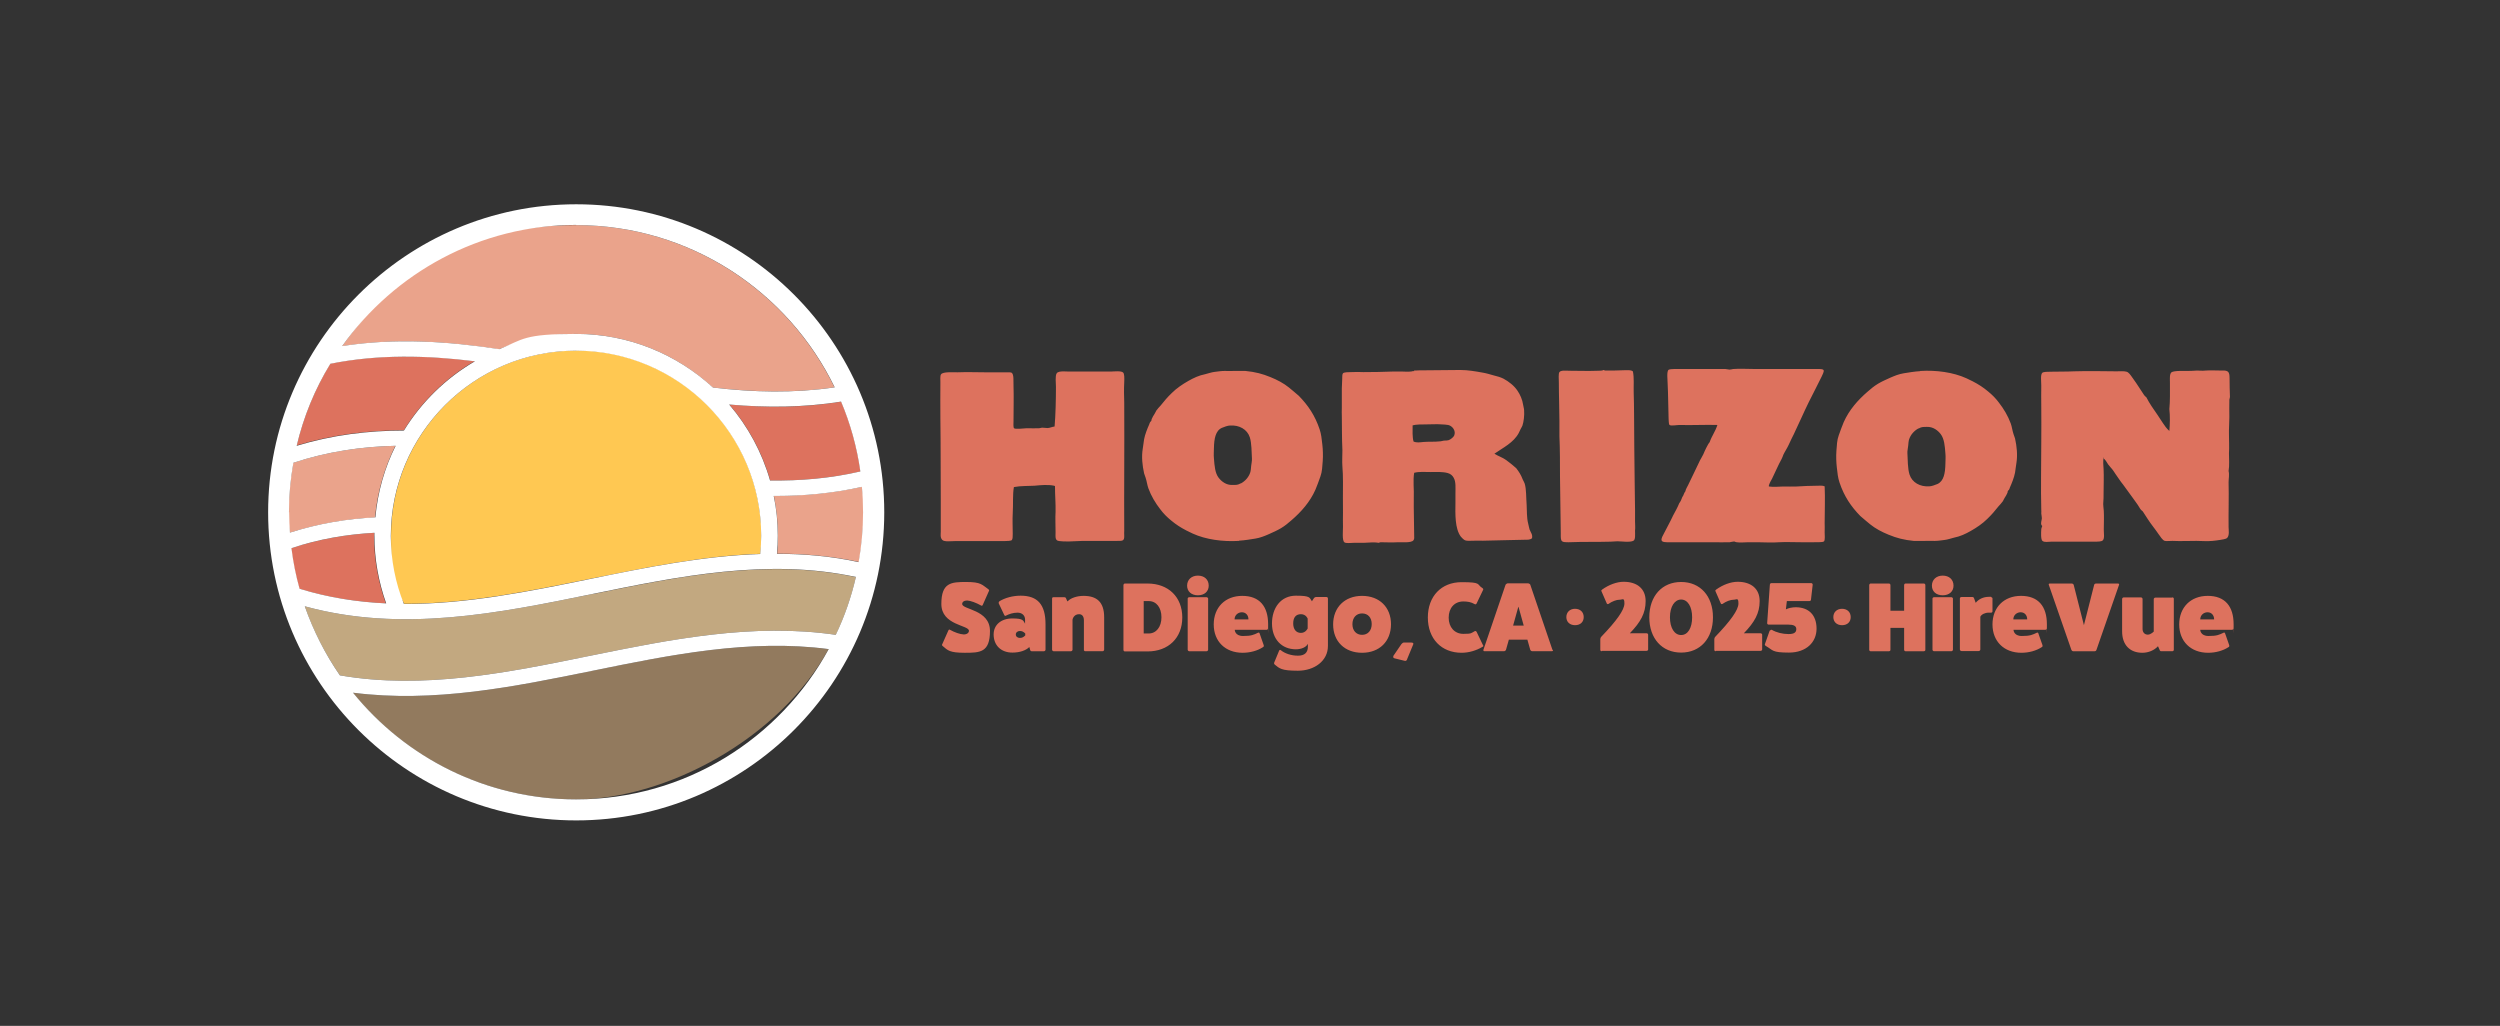 <svg id="Layer_1" data-name="Layer 1" xmlns="http://www.w3.org/2000/svg" version="1.1" viewBox="0 0 1296 531.8"><rect x="0" y="0" width="1296" height="531.8" fill="#333333" stroke="none"/><defs><style>.cls-1,.cls-8{fill:none;stroke-width:0}.cls-8{fill:#dd725e}</style></defs><path d="M401.2 257.1c1.3 6.7 2.1 13.6 2.1 20.6s-.2 6.2-.4 9.3c14.1 0 28.3 1.3 42.4 4.3 1.5-8.4 2.3-17 2.3-25.8s-.2-8.8-.6-13.2c-14.8 3.3-29.6 4.7-44.4 4.7h-1.3zm-196.2-26c-17.7.4-35.4 3-53 8.8-1.5 8.3-2.3 16.9-2.3 25.7s.2 7.1.4 10.6c14.8-4.7 29.5-7.2 44.3-7.9 1.2-13.2 4.9-25.7 10.5-37.1zm53.8-50.1c12.3-5.1 25.7-7.9 39.8-7.9 27.4 0 52.3 10.6 70.9 27.8 21 2.4 42.1 3 63.1-.1-24.1-49.7-75.1-84.1-134-84.1s-94.3 24.8-121.3 62.8c27.3-4.4 54.5-2.6 81.5 1.6z" fill="#eaa38b" stroke-width="0"/><path class="cls-8" d="M246.2 187.2c-25-3.1-50-3.7-75 1.3-7.9 13-13.8 27.3-17.4 42.4 18.5-5.6 37.1-7.8 55.6-7.9 9.1-14.8 21.7-27.1 36.8-35.9zm131.9 22.5c9.7 11.3 17 24.7 21.2 39.4 15.6.2 31.2-1.1 46.8-4.7-1.8-12.6-5.2-24.8-10-36.2-19.4 3.2-38.7 3.2-58 1.5zm-184.1 68v-1.5c-14.4.8-28.8 3.3-43.1 8 .9 7.2 2.3 14.2 4.2 21 14.9 4.6 29.9 6.9 44.9 7.6-3.9-11-6.1-22.8-6.1-35.1z"/><path d="M298.7 181.7c-52.9 0-96 43.1-96 96s2.4 24.4 6.8 35.3c32.3.1 64.6-6.5 96.2-12.9 29.1-5.9 58.7-12 88.5-13 .3-3.1.5-6.3.5-9.5 0-52.9-43.1-96-96-96z" fill="#ffc852" stroke-width="0"/><path d="M307.2 307.9c-48.8 10-99.1 20.2-149.2 6.4 4.4 12.8 10.6 24.8 18.2 35.8 43.2 7.5 86.9-1.4 129.5-10.1 41.8-8.5 84.7-17.2 127.6-10.9 4.5-9.5 8-19.5 10.4-29.9-45.5-9.8-91.6-.4-136.5 8.8z" fill="#c2a880" stroke-width="0"/><path d="M307.2 347.7c-40.7 8.3-82.4 16.8-124.3 11.4 27.3 33.7 69 55.3 115.7 55.3s105.6-31.5 130.9-77.9c-40.9-5.4-82.1 3-122.3 11.2z" fill="#927a5e" stroke-width="0"/><path class="cls-1" d="M246.2 187.2c-25-3.1-50-3.7-75 1.3-7.9 13-13.8 27.3-17.4 42.4 18.5-5.6 37.1-7.8 55.6-7.9 9.1-14.8 21.7-27.1 36.8-35.9z"/><path class="cls-1" d="M258.8 181c12.3-5.1 25.7-7.9 39.8-7.9 27.4 0 52.3 10.6 70.9 27.8 21 2.4 42.1 3 63.1-.1-24.1-49.7-75.1-84.1-134-84.1s-94.3 24.8-121.3 62.8c27.3-4.4 54.5-2.6 81.5 1.6zM205 231.1c-17.7.4-35.4 3-53 8.8-1.5 8.3-2.3 16.9-2.3 25.7s.2 7.1.4 10.6c14.8-4.7 29.5-7.2 44.3-7.9 1.2-13.2 4.9-25.7 10.5-37.1z"/><path class="cls-1" d="M298.7 181.7c-52.9 0-96 43.1-96 96s2.4 24.4 6.8 35.3c32.3.1 64.6-6.5 96.2-12.9 29.1-5.9 58.7-12 88.5-13 .3-3.1.5-6.3.5-9.5 0-52.9-43.1-96-96-96zm79.4 28c9.7 11.3 17 24.7 21.2 39.4 15.6.2 31.2-1.1 46.8-4.7-1.8-12.6-5.2-24.8-10-36.2-19.4 3.2-38.7 3.2-58 1.5zm68.8 42.7c-14.8 3.3-29.6 4.7-44.4 4.7h-1.3c1.3 6.7 2.1 13.6 2.1 20.6s-.2 6.2-.4 9.3c14.1 0 28.3 1.3 42.4 4.3 1.5-8.4 2.3-17 2.3-25.8s-.2-8.8-.6-13.2zM194 277.7v-1.5c-14.4.8-28.8 3.3-43.1 8 .9 7.2 2.3 14.2 4.2 21 14.9 4.6 29.9 6.9 44.9 7.6-3.9-11-6.1-22.8-6.1-35.1z"/><path class="cls-1" d="M307.2 307.9c-48.8 10-99.1 20.2-149.2 6.4 4.4 12.8 10.6 24.8 18.2 35.8 43.2 7.5 86.9-1.4 129.5-10.1 41.8-8.5 84.7-17.2 127.6-10.9 4.5-9.5 8-19.5 10.4-29.9-45.5-9.8-91.6-.4-136.5 8.8z"/><path class="cls-1" d="M307.2 347.7c-40.7 8.3-82.4 16.8-124.3 11.4 27.3 33.7 69 55.3 115.7 55.3s105.6-31.5 130.9-77.9c-40.9-5.4-82.1 3-122.3 11.2z"/><path d="M298.7 105.9c-88 0-159.7 71.6-159.7 159.7s71.6 159.7 159.7 159.7 159.7-71.6 159.7-159.7-71.6-159.7-159.7-159.7zM446 244.4c-15.5 3.6-31.1 4.9-46.8 4.7-4.2-14.7-11.5-28.1-21.2-39.4 19.2 1.7 38.6 1.6 58-1.5 4.8 11.4 8.2 23.5 10 36.2zm-51.4 33.3c0 3.2-.2 6.3-.5 9.5-29.8 1-59.4 7-88.5 13-31.7 6.5-64 13-96.2 12.9-4.4-10.9-6.8-22.9-6.8-35.3 0-52.9 43.1-96 96-96s96 43.1 96 96zm-95.9-161c58.9 0 109.9 34.4 134 84.1-21 3.1-42.1 2.6-63.1.1-18.7-17.2-43.6-27.8-70.9-27.8s-27.5 2.8-39.8 7.9c-27-4.1-54.2-5.9-81.5-1.6 27-37.9 71.3-62.8 121.3-62.8zm-127.5 71.9c24.9-5 50-4.4 75-1.3-15 8.7-27.7 21.1-36.8 35.9-18.5 0-37.1 2.3-55.6 7.9 3.6-15.2 9.5-29.5 17.4-42.4zm-21.4 77c0-8.8.8-17.3 2.3-25.7 17.6-5.8 35.3-8.4 53-8.8-5.7 11.4-9.3 23.9-10.5 37.1-14.8.7-29.5 3.2-44.3 7.9-.2-3.5-.4-7-.4-10.6zm1.2 18.6c14.3-4.8 28.7-7.2 43.1-8v1.5c0 12.3 2.2 24.1 6.1 35.1-15-.7-30-3-44.9-7.6-1.9-6.8-3.3-13.8-4.2-21zm147.7 130.2c-46.7 0-88.4-21.6-115.7-55.3 41.8 5.4 83.6-3.1 124.3-11.4 40.2-8.2 81.4-16.6 122.3-11.2-25.3 46.4-74.4 77.9-130.9 77.9zm134.6-85.3c-43-6.3-85.8 2.4-127.6 10.9-42.6 8.7-86.3 17.6-129.5 10.1-7.6-11-13.7-23-18.2-35.8 50.2 13.8 100.4 3.6 149.2-6.4 44.8-9.2 91-18.6 136.5-8.8-2.4 10.4-5.9 20.5-10.4 29.9zM402.8 287c.3-3.1.4-6.2.4-9.3 0-7.1-.7-14-2.1-20.6h1.3c14.8 0 29.6-1.4 44.4-4.7.4 4.3.6 8.7.6 13.2 0 8.8-.8 17.4-2.3 25.8-14.2-3.1-28.3-4.3-42.4-4.3z" fill="#fff" stroke-width="0"/><path d="M546.5 251.8c-3.4-.7-7-.3-10.3 0-3.3.2-7 0-10.6.7-.7 3.9-.3 8.5-.6 13.7-.2 3.1 0 6.8 0 10.6 0 1.3 0 2.7-.5 3.2-.4.4-2.5.5-4 .5H495c-1.8 0-5.5.5-6.5-.6-1.2-1.2-.8-3-.8-4.4v-15.7c-.1-13.8 0-28.2-.2-42.7 0-6.4-.1-13 0-18.9 0-.9-.2-3.4.3-4.1 1-1.6 6.8-1 8.6-1.1 5.5-.2 8.9 0 14 0h11.9c.8 0 1.7 0 2.1.2 1.3.8.9 4.5 1 6.5.2 6.4 0 12.3 0 18.9 0 .6-.2 3 .3 3.4.6.6 4.9.1 6.5 0 2.7 0 4.5.1 6.5 0 .4 0 1.1-.3 1.5-.3 1.1 0 2 .2 2.8.2 1.2 0 2.5-.7 3.7-.8.5-5.6.7-13.9.7-20.6 0-1.8-.5-5.7.4-7 1.1-1.6 5.7-.7 8-.9h20.4c.9 0 5-.5 6 .5.7.6.7 2.8.6 5-.2 3.9-.1 7.1 0 10.6.1 12.4 0 24.5 0 35.7 0 9.6-.1 21 0 30.8 0 .6-.1 1.5 0 2.5.1 2.9-1 2.7-3.9 2.7h-17.6c-2.5 0-5 .3-7.4.3-1 0-4.9 0-5.8-.5-1.2-.7-.9-2.5-.9-4.2 0-3.2-.2-7.6 0-10.8.1-4.4-.3-8.1-.3-13.2zm300-59.3c.7 3.6.3 7.3.4 10.9.1 3.6.2 7.4.2 11.4 0 11.6.2 22.7.3 34.2 0 7.6.3 12.9.2 21.3 0 1.4.2 3.2 0 4.8 0 1.8.3 4.6-.8 5.2-1.7 1-6.3.3-8.4.3-1.2 0-2.4.2-3.5.2-6.4.2-14.4 0-21.8.3-1.3 0-2.7 0-3.3-.5-.8-.7-.7-2-.7-4.2-.1-8.5-.3-20.8-.4-29.4 0-5.8 0-14.4-.3-20.9v-8c0-6.3-.3-12.8-.3-19.9 0-1.6-.3-4.5.3-5.3.8-1.1 3.6-.7 5.4-.7 5.3 0 9.3.2 14.4 0 1.1 0 2.5 0 3.1-.4.2 0 .5.1.6.3 2.7 0 7.2 0 11.1-.2 1.3 0 2.6-.1 3.4.6zm244 44.6c-.3 2-.2 4.1 0 6.1.2 4 0 8 0 12 0 2 0 4-.2 6.1 0 .9.2 2.2.3 3.5.2 3.4 0 6.1 0 9.8 0 1.8.5 4.5-.5 5.5-.6.7-2.6.7-4.6.7h-22.1c-1.5 0-3.5.5-4.6-.4-.9-.7-.7-4.5-.6-6 0-.6.4-1.2.5-1.7-.1-.2-.4-.4-.5-.7-.3-1 .2-2.1.3-3.3 0-.7-.2-1.5-.3-2.5 0-.6.1-1.3 0-2-.3-11.2 0-23.2 0-34.9 0-6.3.1-12.4 0-18.4-.1-4 0-7.3 0-11 0-2-.5-5.6.5-6.6.6-.6 2.8-.6 4.6-.6 4.2-.1 7.8 0 11.8-.2 6.8-.2 14.3-.1 22 0 1.9 0 4-.2 5.3.2 1.1.3 1.9 1.5 2.7 2.6 1.6 2.2 2.9 4.1 4.3 6.3.7 1.1 1.4 2.2 2.1 3.2.4.5.6.7 1.2 1.2 1.6 3.2 3.7 6.1 5.7 9 1 1.5 1.9 2.9 2.9 4.4.9 1.4 2 2.9 3.3 4 .3-3.4.4-8 0-11.3.4-4.4.3-8.6.3-13.6 0-1.7-.3-4.6.8-5.5.3-.2.9-.4 1.6-.5 1.9-.3 4.3-.2 6.9-.2 1.7 0 3.3-.1 4.7-.2 1.3 0 2.9.2 4.5 0 2.8-.2 5.3 0 8.5 0 3.4-.2 3.9.9 3.9 3.9 0 3.6.1 6.6.2 9.8 0 .5-.3 1-.3 1.4-.1 3 0 6 0 9.1 0 3-.3 6.1-.2 9.1 0 3.2.2 6.4 0 9.6 0 3.1.3 6.2-.2 9.2.5 1.9 0 3.8 0 5.8.2 7.5-.1 15.8 0 23.2 0 1.4.6 4.6-.9 5.8-.7.5-2.4.7-3.5.9-1.3.2-2.6.4-3.9.5-3.1.3-5.4 0-8.3 0-3.8 0-8.4.2-12.5 0-1.4 0-3 .2-4 0-1.2-.4-2.3-2.3-3.2-3.5-1.9-2.8-3.8-5-5.6-7.8-.9-1.3-1.7-2.7-2.6-4-.2-.3-.6-.4-.8-.7-.7-.7-1.2-1.9-1.8-2.7-.9-1.2-1.7-2.4-2.5-3.5-1.7-2.4-3.4-4.6-5.1-7-1.4-1.7-2.5-3.5-3.8-5.3l-1.2-1.8c-.8-1.2-1.9-2.2-2.7-3.3-.8-1.2-1.4-2.6-2.7-3.3zm-95-44.8c8.3-.5 17.1.7 23.9 3.8 1.1.5 2.2 1.1 3.3 1.6 2.9 1.5 5.4 3.1 7.9 5.2 2.2 1.8 4 3.6 5.7 5.9 2.4 3.1 4.6 6.7 6.1 10.8.6 1.7.8 3.6 1.4 5.4.2.8.6 1.5.8 2.3.9 4.1 1.4 8.5.7 12.8-.3 1.6-.4 3.2-.7 4.9-.5 2.6-1.6 5.3-2.7 7.8-.1.3-.2.7-.4 1-.1.3-.5.4-.6.7-.2.3-.1.8-.3 1.1-.3.8-.9 1.7-1.4 2.5-.4.6-.6 1.2-.9 1.7-.6.9-1.5 1.8-2.3 2.7-1.8 2.3-3.6 4.4-5.8 6.5-2.4 2.4-5.5 4.5-8.5 6.2-2.8 1.6-5.6 2.9-8.7 3.5-1.7.4-3.2 1-4.9 1.2-1.7.2-3.4.5-5.2.5-1.6 0-3.3-.1-5.1 0h-5.7c-5.1-.5-8.9-1.5-13-3.2-3.5-1.4-6.9-3.2-9.6-5.4-1.7-1.5-3.5-2.8-5.1-4.3-4.8-4.9-8.4-10.2-10.8-17.4-.8-2.3-1.1-5.1-1.4-7.9-.3-2.6-.4-5.7-.2-8.5.2-2.7.3-5.6 1.2-8 .9-2.5 1.7-4.8 2.6-6.9 2.8-6.3 7.3-11.4 12.4-15.8 1.7-1.5 3.4-2.9 5.4-4.1 2-1.2 4.1-2.1 6.3-3.1 2.3-1 4.5-1.9 7-2.3 2.6-.4 5.3-.9 8.5-1.1zm-1 29.8c-2.2 1.2-4 3.2-4.8 5.6-.3.9-.4 2.1-.5 3.4-.1 1.3-.5 2.6-.4 3.9.2 3.2.1 7.9 1.1 11 1.3 4.1 5.5 6.5 10.4 6.1 1 0 2.9-.7 4.1-1.2 3.3-1.5 4-5.7 4.1-10.5 0-1.8.2-3.5 0-5.3-.3-4-.6-7.6-2.4-10-1.5-2-4-3.9-7.1-3.8-2.2 0-2.9 0-4.3.8zm-352.3 58.3c-8.3.5-17.1-.7-23.9-3.8-1.1-.5-2.2-1.1-3.3-1.6-2.9-1.5-5.4-3.1-7.9-5.2-2.2-1.8-4-3.6-5.7-5.9-2.4-3.1-4.6-6.7-6.1-10.8-.6-1.7-.8-3.6-1.4-5.4-.2-.8-.6-1.5-.8-2.3-.9-4.1-1.4-8.5-.7-12.8.3-1.6.4-3.2.7-4.9.5-2.6 1.6-5.3 2.7-7.8.1-.3.2-.7.4-1 .1-.3.5-.4.6-.7.2-.3.1-.8.3-1.1.3-.8.9-1.7 1.4-2.5.4-.6.6-1.2.9-1.7.6-.9 1.5-1.8 2.3-2.7 1.8-2.3 3.6-4.4 5.8-6.5 2.4-2.4 5.5-4.5 8.5-6.2 2.8-1.6 5.6-2.9 8.7-3.5 1.7-.4 3.2-1 4.9-1.2 1.7-.2 3.4-.5 5.2-.5 1.6 0 3.3.1 5.1 0h5.7c5.1.5 8.9 1.5 13 3.2 3.5 1.4 6.9 3.2 9.6 5.4 1.7 1.5 3.5 2.8 5.1 4.3 4.8 4.9 8.4 10.2 10.8 17.4.8 2.3 1.1 5.1 1.4 7.9.3 2.6.4 5.7.2 8.5-.2 2.7-.3 5.6-1.2 8-.9 2.5-1.7 4.8-2.6 6.9-2.8 6.3-7.3 11.4-12.4 15.8-1.7 1.5-3.4 2.9-5.4 4.1-2 1.2-4.1 2.1-6.3 3.1-2.3 1-4.5 1.9-7 2.3-2.6.4-5.3.9-8.5 1.1zm1.1-29.8c2.2-1.2 4-3.2 4.8-5.6.3-.9.4-2.1.5-3.4.1-1.3.5-2.6.4-3.9-.2-3.2-.1-7.9-1.1-11-1.3-4.1-5.5-6.5-10.4-6.1-1 0-2.9.7-4.1 1.2-3.3 1.5-4 5.7-4.1 10.5 0 1.8-.2 3.5 0 5.3.3 4 .6 7.6 2.4 10 1.5 2 4 3.9 7.1 3.8 2.2 0 2.9 0 4.3-.8zm89.7-58.8c.4.5 1.4.2 2.3.2 7.4 0 14.5-.2 21.7-.2 4 0 7.9.7 11.8 1.4 1.8.3 3.7.9 5.5 1.4 1.8.4 3.7 1 5.1 1.7 2.8 1.5 5.6 3.7 7.3 6.3 1.3 1.9 2.5 4.5 2.9 7.3.1.9.5 1.9.5 2.8.2 2.6-.2 6-.9 8-.2.6-.7 1.2-1 1.9-.3.6-.6 1.3-.9 1.9-2.7 5-8 7.5-12.6 10.7 2 1.3 4.2 1.9 6.1 3.3 1.8 1.3 3.5 2.7 5.2 4.2 1.4 1.8 2.5 3.5 3.4 5.9.3.7.8 1.4 1 2.1.9 3 .7 7.1 1 10.9.2 3.2 0 6.8.8 9.8.3 1 .4 2.1.7 3 .6 1.6 1.7 2.7 1.3 4.6-1 .9-2.4.8-3.7.8-7.5.1-14.6.4-21.8.5-1.3 0-3-.1-4.8 0-1.5 0-3.4.2-4.4-.2-.7-.3-1.7-1.3-2.2-1.9-3.1-4.1-2.9-11.7-2.8-17.7v-4.8c0-2.9.3-5.9-.9-8-.7-1.3-1.7-2.1-3.2-2.5-2.6-.7-5.7-.5-8.8-.5-2.9 0-5.9-.3-8.5.4-.7 4.1 0 8.7-.2 12.9-.1 6.5.2 13.3.2 19.3 0 1.3.2 2.1-.4 2.8-1.1 1.5-6.8.9-8.1 1-3.5.2-5.5 0-8.6 0-.5 0-.8 0-1.2.3-1.9-.4-4.7-.2-8 0h-5.1c-1.3 0-4 .4-4.8-.3-1.2-1-.7-5.8-.7-8 0-2.6-.1-4.7 0-7.3 0-5.1-.1-10.9 0-15.9 0-2.9-.1-5.7-.3-8-.2-2.8 0-5.7 0-8.6-.3-6-.2-11.7-.3-17.4 0-1.5-.1-2.9 0-4.4v-10.1c0-1.8.2-3.2.2-5 0-1.2 0-2.4.4-2.9.6-.6 3-.6 4.3-.6 2.5-.1 4.1-.1 6.3 0 5 0 10.5-.1 15.4-.3h4.5c1.4 0 3 .2 4.6 0 .8 0 .8-.3 1.8-.2 0 0 .1-.4.2-.2zm5.1 37.3c2.8-.2 5.7 0 8.3-.3.7 0 1.4-.3 2.2-.4.8 0 1.7 0 2.3-.2 1-.3 2.5-1.5 2.9-2.3 1.2-2.6-1-5.2-3.1-5.6-.9-.2-2.1-.2-3.4-.3-2.4-.2-5.3 0-7.8 0-2.4 0-5.5 0-7.2.5 0 2.5-.2 6.2.5 8.4 1.7.7 3.2.4 5.3.2zm179 23.1c2.5.4 5 0 7.4 0 2.4 0 4.5.1 6.8 0 3.5-.2 7.2-.4 10.8-.4 1.2 0 2.6-.2 3.8.3.3 6.5 0 12.7 0 19.1 0 1.3.1 2.8 0 4.8 0 1 .3 3.9-.3 4.6-.6.7-4.1.4-6 .5H934c-4.2 0-8.3-.2-11.7 0-3.9.3-7.8 0-11 0h-5.2c-1.7 0-4 .3-5.7 0-.6 0-.9-.3-1.4-.4-.6 0-1.7.3-2.3.4-2.7.1-5.9 0-8.9 0h-22.1c-1.8 0-3.9.1-4.3-.9-.4-1 .7-2.7 1.1-3.5 1.6-3.2 3.4-6.3 4.8-9.4 1.1-2.1 2.3-4.1 3.2-6.4.7-.9 1.2-2 1.6-3.2.8-1 .8-2.1 1.6-3 .2-1.2.9-2.1 1.4-3.2 2.1-4.2 4.1-8.6 6.2-12.9.5-1 1.2-2 1.7-3.1s.9-2.2 1.5-3.3c.6-1 1-2.1 1.8-3 1.1-3.3 2.9-5.4 4-8.9-5.7-.2-13.6.2-19.7 0-1.3 0-4.3.6-5.1 0-.5-.4-.4-2.6-.5-3.3-.2-6.3-.2-12.5-.5-18.2 0-1.6-.6-6.3.5-7.1.9-.6 5.4-.4 6.7-.4 5.8.1 11.1-.1 17.2 0h5.6c.6 0 1.5.3 2.1.3.6 0 1.2-.2 1.8-.3 3.3-.3 7.7 0 12 0h31.7c1.5 0 3-.1 3.3.7.2.7-.6 2.2-1 3.1-2.2 4.6-4.6 9-6.8 13.5-2.7 5.5-5 10.9-7.7 16.5-.9 1.8-1.8 3.6-2.6 5.4-.8 1.8-2 3.5-2.8 5.2-.3.8-.5 1.4-.9 2.2-1.8 3.2-3.2 6.7-4.9 10.1-.7 1.3-1.5 2.6-1.8 4z" fill="#dd725e" fill-rule="evenodd" stroke-width="0"/><path class="cls-8" d="M491.6 326.9c.2-.5.5-.7.9-.4 2.3 1.3 5.1 2.3 7.1 2.4 1.6 0 2.7-.8 2.7-1.9 0-3-14.3-2.8-14.3-13.9s5.1-11.4 12.9-11.4 8.2 1.5 11.4 3.7c.4.3.6.7.4.9l-3.2 7.2c-.2.5-.5.7-.9.4-2.5-1.4-5.4-2.5-7.2-2.6-1.6 0-2.6.7-2.6 1.8 0 3 14.4 2.8 14.4 14s-5.2 11.3-13.1 11.3-8.8-1.3-11.3-3.4c-.4-.3-.6-.7-.4-.9l3.2-7.2zm26.2-14.2c-.2-.4 0-.7.3-1 2.9-1.8 7-2.9 11-2.9 8.8 0 12.9 4.6 12.9 14.8v13.2c0 .4-.4.8-.8.8h-6.4c-.4 0-.8-.4-.8-.8l-.4-1.4c-1.7 1.8-5 2.9-8.8 2.9-5.9 0-9.7-3.8-9.7-9.4 0-5 3.9-8.3 9.7-8.3s5.6 1.1 6.6 2.7v-2.1c0-2.2-1.6-3.6-3.9-3.6s-4.4.7-6.1 1.6c-.3.2-.6 0-.8-.4l-2.9-6.1zm13.7 15.7c-.9-.9-1.7-1.3-2.8-1.3s-2.1.7-2.1 1.8.9 1.8 2.1 1.8 1.9-.4 2.8-1.3v-1.1zm22-16.7c1.6-1.8 5.1-2.8 8.2-2.8 6.9 0 10.7 3.2 10.7 11.1v16.8c0 .4-.4.8-.8.8h-9c-.4 0-.8-.4-.7-.8v-15.2c0-2-.9-3.2-2.5-3.2-2.9 0-3.4 2.8-3.4 2.8v15.6c0 .4-.4.8-.8.8h-9c-.4 0-.8-.4-.8-.8v-26.5c0-.5.3-.7.7-.7h5.7c.4 0 .7.2.8.5l.7 1.6zm41.4-9.2c10.8 0 18 7 18 17.6s-7.2 17.6-18 17.6h-11.8c-.4 0-.7-.4-.7-.8v-33.6c0-.4.4-.8.7-.8h11.8zm.6 25.9c3.9 0 6.6-3.4 6.6-8.4s-2.6-8.4-6.6-8.4h-2.6v16.8h2.6zm31.1-24.8c0 3-2.2 5-5.6 5s-5.6-2-5.6-5 2.2-5.2 5.6-5.2 5.6 2.1 5.6 5.2zm-1.1 6c.4 0 .8.4.8.7v26.5c0 .4-.4.8-.8.8h-9c-.4 0-.8-.4-.8-.8v-26.5c0-.4.4-.7.8-.7h9zm29.6 25.1c.1.4 0 .6-.4.8-2.7 1.8-6.6 2.9-10.5 2.9-9 0-15-5.9-15-14.7s5.9-14.8 14.8-14.8 13.4 5.4 13.4 14.7 0 1.5-.2 2.3c0 .4-.3.6-.8.6h-16.3s0 3.2 4.3 3.2 5.5-.6 7.8-1.7c.4-.2.7 0 .8.4l2.2 6.3zm-7.9-13.6c0-2.2-1.4-3.7-3.4-3.7s-3.8 1.5-3.8 3.7h7.2zm30.7 12.8c-.8 1.6-3.3 2.7-6.1 2.7-7.4 0-12.4-5.3-12.4-13.4s4.6-14.4 12.4-14.4 7 1.1 8.3 2.9l.9-1.4c.3-.5.8-.8 1.2-.8h5.4c.5 0 .8.3.8.8v24.6c0 7.7-7 12.8-15.6 12.8s-9.5-1.2-12-3.2c-.3-.3-.4-.6-.3-.9l2.6-6.3c.2-.4.5-.5.8-.3 2.2 1.8 5.5 2.9 9 2.9s5.1-1.7 5.1-4.6v-1.5zm0-13.2s-.8-2.3-3.5-2.3-4 1.8-4 4.8 1.5 4.9 4 4.9 3.5-2.3 3.5-2.3v-5.1zm43.2 2.9c0 8.9-6 14.8-15 14.8s-15-5.9-15-14.7 6-14.8 15-14.8 15 5.9 15 14.7zm-20 0c0 3.3 2 5.5 5 5.5s5-2.2 5-5.6-2-5.5-5-5.5-5 2.2-5 5.6zm28.4 18.1c-.3.8-.7 1-1.2.9l-5.3-1.3c-.8-.1-.9-.8-.6-1.4l4.1-6c.4-.4.8-.8 1.2-.8h3.9c.9 0 1.3.3 1 1l-3.1 7.5zm39.4-7.2c.2.4 0 .7-.5.9-3 1.8-6.9 3-10.7 3-10.5 0-17.5-7.3-17.5-18.3s7-18.3 17.5-18.3 7.7 1.1 10.7 3c.4.2.6.6.5.9l-3.4 7.1c-.2.5-.6.6-1 .4-1.9-1.1-3.7-1.4-5.9-1.4-4.6 0-7.6 3.4-7.6 8.4s3.1 8.4 7.6 8.4 4-.4 5.9-1.4c.4-.2.8 0 1 .4l3.4 7.1zm36.1 2.4c.2.3 0 .7-.5.7h-10.1c-.5 0-.9-.3-1.1-.7l-1.5-5.3h-9.6l-1.5 5.3c-.2.4-.6.7-1.1.7h-10.1c-.4 0-.6-.4-.5-.7l11.5-33.8c.2-.3.7-.7 1.2-.7h10.4c.5 0 1.1.4 1.2.7l11.5 33.8zm-17.9-22.3l-2.7 9.7h5.5l-2.7-9.7zm29.4 9.5c-2.7 0-4.5-1.7-4.5-4.2s1.8-4.3 4.5-4.3 4.5 1.7 4.5 4.3-1.8 4.2-4.5 4.2zm13.9 13.5c-.5 0-.8-.3-.8-.7v-5.6c0-.4.2-.9.5-1.2 7.8-8.1 12-13.9 12-17.2s-.9-2-2.5-2-3.8.8-5.8 2.2c-.4.2-.8 0-.9-.4l-2.7-6.2c-.2-.4 0-.6.4-.9 3.5-2.5 7.6-4 11.1-4 7.1 0 11.4 3.7 11.4 10s-2.6 10.9-8.2 16.7h8.7c.4 0 .8.3.8.7v7.7c0 .4-.4.7-.8.7h-23.2zM888 320c0 11-6.6 18.3-16.5 18.3S855 331 855 320s6.6-18.3 16.5-18.3S888 309 888 320zm-10.8 0c0-5.5-2.3-9.2-5.7-9.2s-5.8 3.7-5.8 9.2 2.3 9.2 5.8 9.2 5.7-3.7 5.7-9.2zm12.3 17.6c-.5 0-.8-.3-.8-.7v-5.6c0-.4.2-.9.5-1.2 7.8-8.1 12-13.9 12-17.2s-.9-2-2.5-2-3.8.8-5.8 2.2c-.4.2-.8 0-.9-.4l-2.7-6.2c-.2-.4 0-.6.4-.9 3.5-2.5 7.6-4 11.1-4 7.1 0 11.4 3.7 11.4 10s-2.6 10.9-8.2 16.7h8.7c.4 0 .8.3.8.7v7.7c0 .4-.4.7-.8.7h-23.2zm28.1-10.7c.2-.4.8-.5.9-.4 2.4 1.4 5.6 2.2 8.7 2.2s4-1 4-2.6-1.4-2.3-4.1-2.3h-10.2c-.5 0-.8-.3-.8-.8l1.4-19.9c0-.5.4-.8.8-.8H939c.4 0 .7.4.7.8l-.9 7.8c0 .4-.4.7-.8.7h-11.7l-.5 4.3c1.3-.7 3.4-1.1 5.1-1.1 6.8 0 10.8 4.1 10.8 11.1s-5.3 12.4-14.3 12.4-8.1-1.2-12.1-3.5c-.2-.1-.5-.5-.4-.8l2.5-7.1zm37.3-2.8c-2.7 0-4.5-1.7-4.5-4.2s1.8-4.3 4.5-4.3 4.5 1.7 4.5 4.3-1.8 4.2-4.5 4.2zm42.4-21.6c.5 0 .8.4.8.8v33.6c0 .4-.3.7-.8.7h-9.5c-.4 0-.7-.4-.7-.7v-11.4H980v11.4c0 .4-.3.7-.8.7h-9.5c-.4 0-.7-.4-.7-.7v-33.6c0-.4.4-.8.7-.8h9.5c.5 0 .8.4.8.8v13.3h7.1v-13.3c0-.4.3-.8.7-.8h9.5zm15.4 1.1c0 3-2.2 5-5.6 5s-5.6-2-5.6-5 2.2-5.2 5.6-5.2 5.6 2.1 5.6 5.2zm-1.1 6c.4 0 .8.4.8.7v26.5c0 .4-.4.8-.8.8h-9c-.4 0-.8-.4-.8-.8v-26.5c0-.4.4-.7.8-.7h9zm20.6 0c.4 0 .7.3.7.7v6.6c0 .4-.3.7-.7.7h-1.3c-1.9 0-3.7.9-4.3 2.1v17c0 .4-.4.8-.8.8h-9c-.4 0-.8-.4-.8-.8v-26.5c0-.4.4-.7.8-.7h5.8c.4 0 .7.4.8.8l.8 2.2c1.5-1.9 4-3.1 6.7-3.1h1.3zm26.6 25.1c.1.4 0 .6-.4.8-2.7 1.8-6.6 2.9-10.5 2.9-9 0-15-5.9-15-14.7s5.9-14.8 14.8-14.8 13.4 5.4 13.4 14.7 0 1.5-.2 2.3c0 .4-.3.6-.8.6h-16.3s0 3.2 4.3 3.2 5.5-.6 7.8-1.7c.4-.2.7 0 .8.4l2.2 6.3zm-7.9-13.6c0-2.2-1.4-3.7-3.4-3.7s-3.8 1.5-3.8 3.7h7.2zm47.1-18.6c.4 0 .7.4.5.7l-11.7 33.7c-.1.4-.5.7-.9.7h-11.2c-.4 0-.8-.4-.9-.7l-11.7-33.7c-.2-.4.1-.7.5-.7h11.4c.5 0 .9.4 1 .7l5.3 20.9 5.3-20.9c.1-.4.5-.7 1-.7h11.4zm28.1 7.1c.4 0 .8.4.8.8v26.5c0 .4-.4.7-.8.7h-5.8c-.4 0-.7-.4-.8-.8l-.8-1.8c-1.8 2-4.8 3.4-8.1 3.4-6.6 0-10.5-4.2-10.5-11.1v-16.8c0-.4.4-.8.8-.8h9c.4 0 .8.4.8.8v15.6c0 1.7 1.1 2.9 2.7 2.9s3.1-1.6 3.1-1.6v-16.8c0-.4.4-.8.8-.8h9zm29.5 25.1c.1.4 0 .6-.4.8-2.7 1.8-6.6 2.9-10.5 2.9-9 0-15-5.9-15-14.7s5.9-14.8 14.8-14.8 13.4 5.4 13.4 14.7 0 1.5-.2 2.3c0 .4-.3.6-.8.6h-16.3s0 3.2 4.3 3.2 5.5-.6 7.8-1.7c.4-.2.7 0 .8.4l2.2 6.3zm-7.8-13.6c0-2.2-1.4-3.7-3.4-3.7s-3.8 1.5-3.8 3.7h7.2z"/></svg>